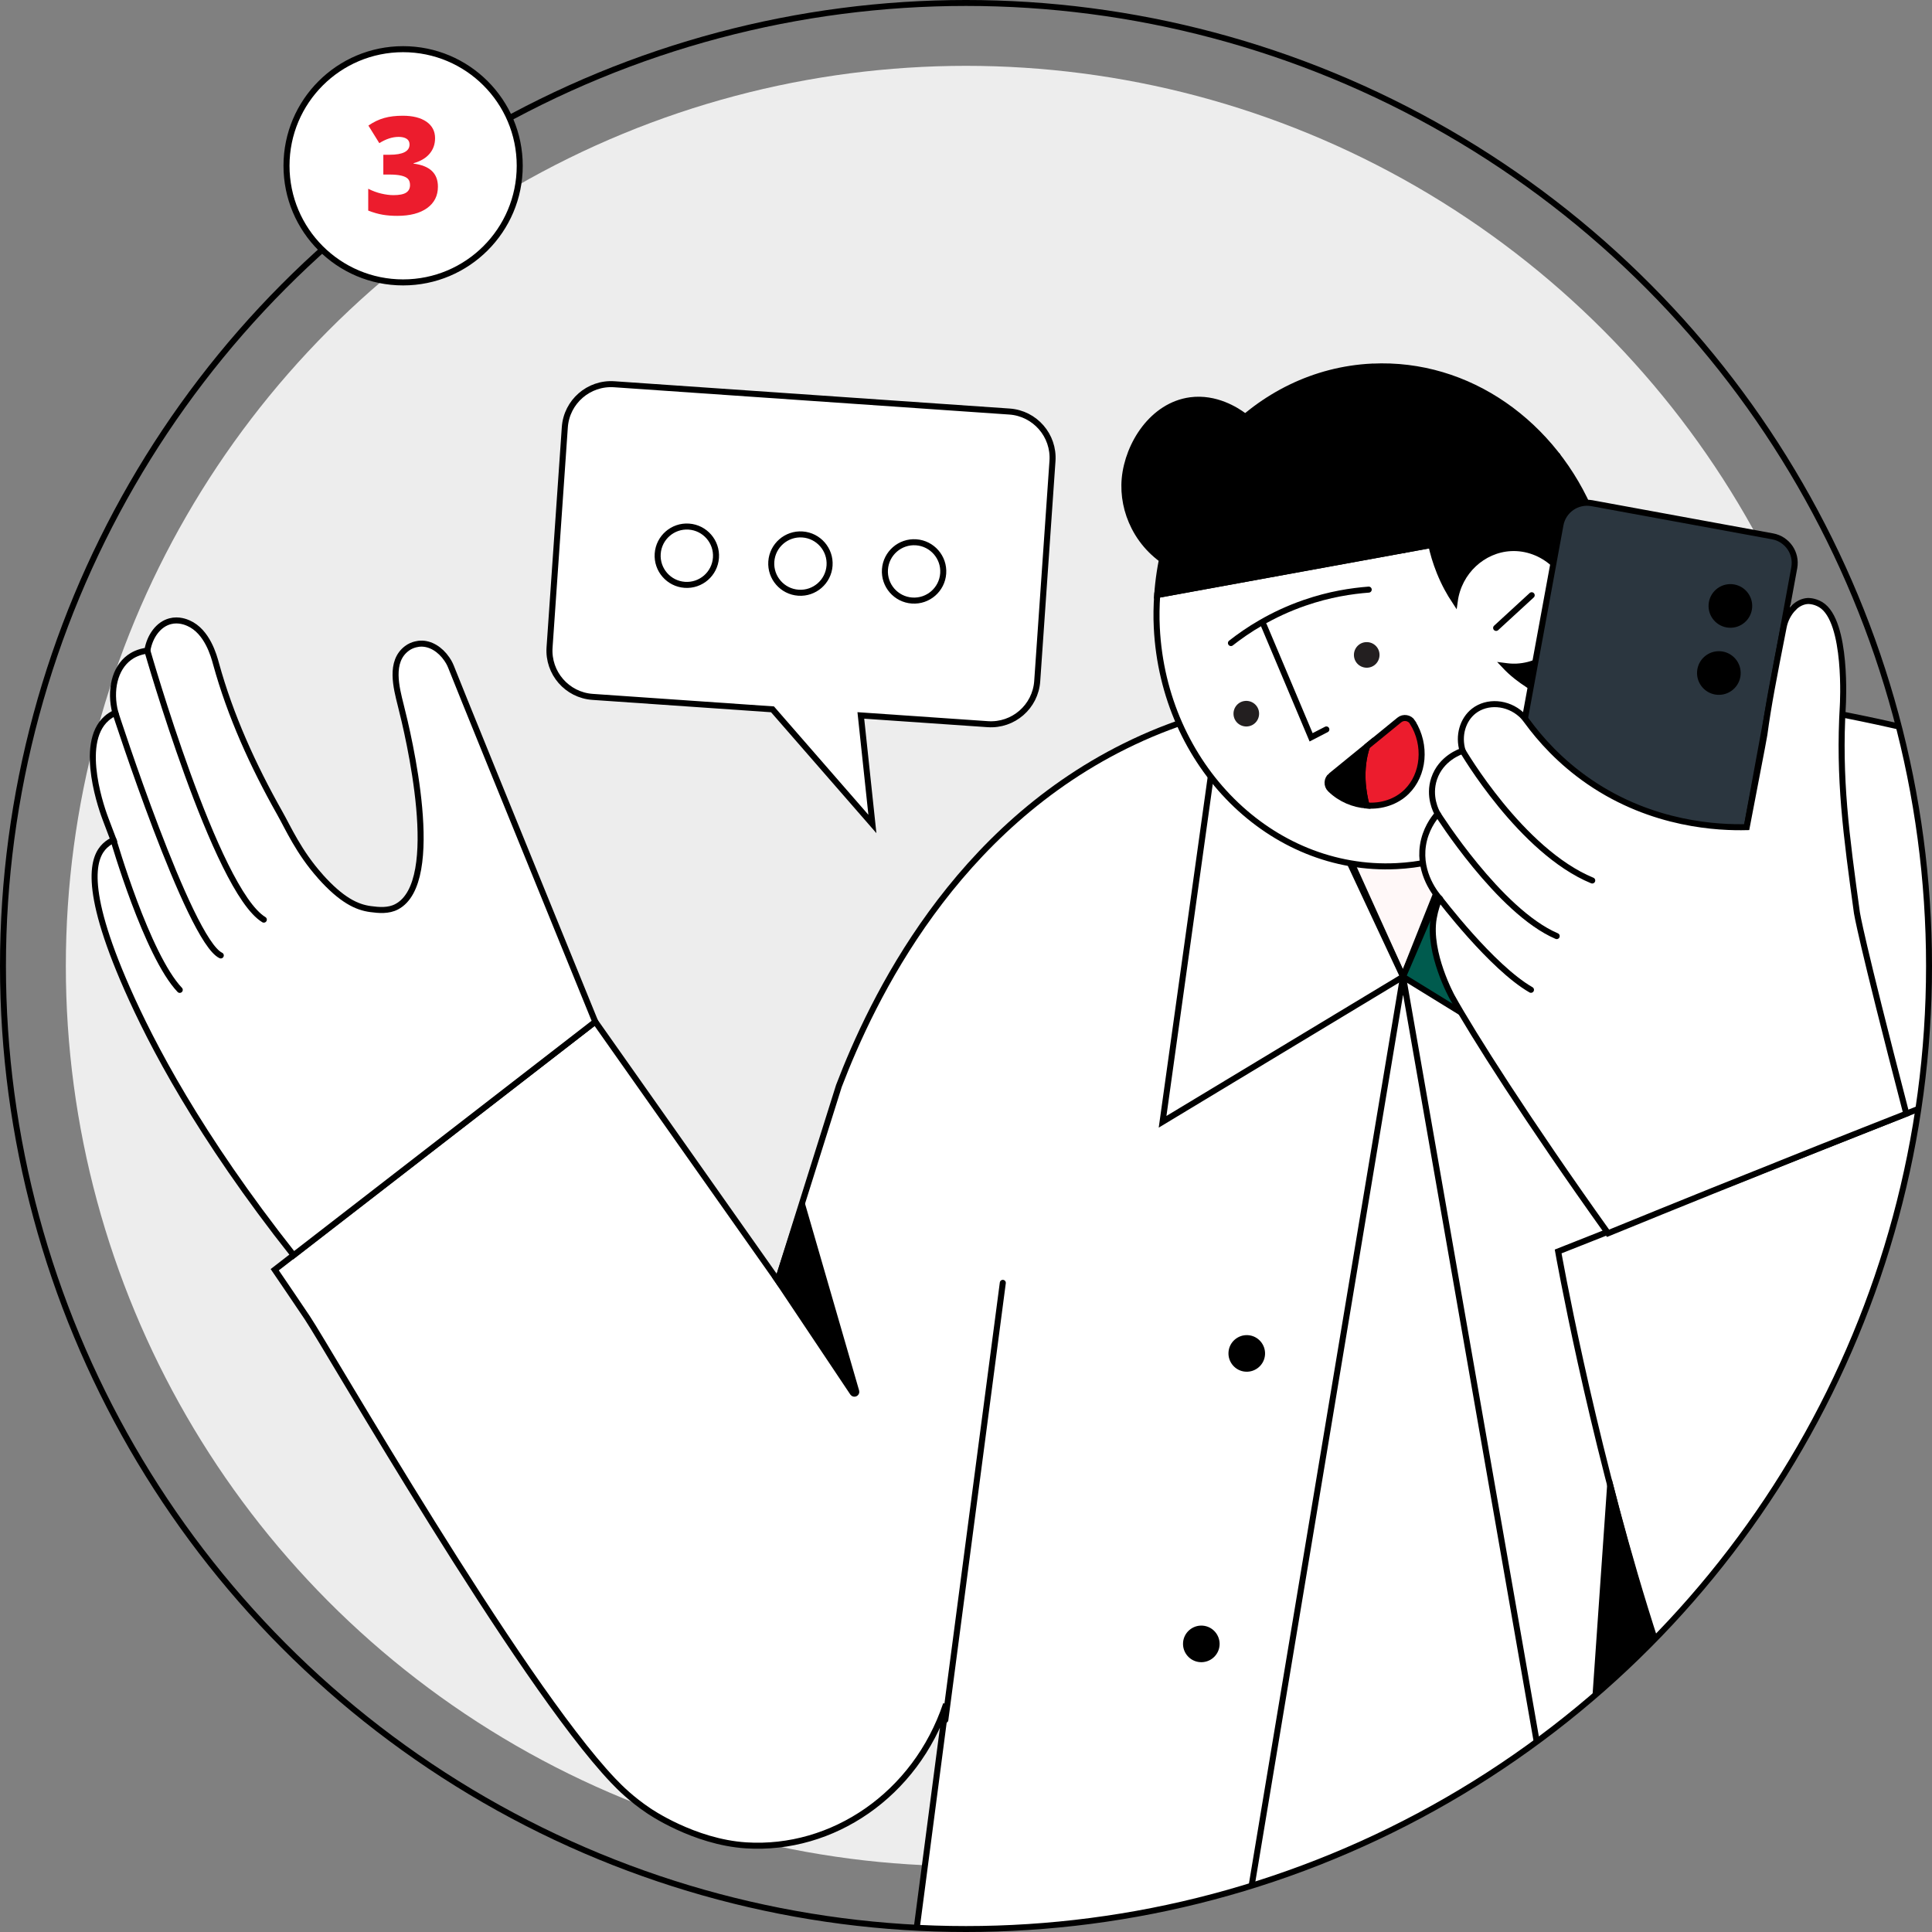 <?xml version="1.0" encoding="UTF-8" standalone="no"?>
<svg
   id="Layer_2"
   data-name="Layer 2"
   viewBox="0 0 481.28 481.28"
   version="1.1"
   sodipodi:docname="step-3-insucorred.svg"
   inkscape:version="1.3.2 (091e20e, 2023-11-25)"
   xmlns:inkscape="http://www.inkscape.org/namespaces/inkscape"
   xmlns:sodipodi="http://sodipodi.sourceforge.net/DTD/sodipodi-0.dtd"
   xmlns="http://www.w3.org/2000/svg"
   xmlns:svg="http://www.w3.org/2000/svg">
  <rect x="0" y="0" width="481.28" height="481.28" fill="#808080" stroke="none"/>
  <sodipodi:namedview
     id="namedview40"
     pagecolor="#ffffff"
     bordercolor="#000000"
     borderopacity="0.25"
     inkscape:showpageshadow="2"
     inkscape:pageopacity="0.0"
     inkscape:pagecheckerboard="0"
     inkscape:deskcolor="#d1d1d1"
     inkscape:zoom="1.9376528"
     inkscape:cx="162.05174"
     inkscape:cy="183.98549"
     inkscape:window-width="1512"
     inkscape:window-height="916"
     inkscape:window-x="0"
     inkscape:window-y="38"
     inkscape:window-maximized="0"
     inkscape:current-layer="g40" />
  <defs
     id="defs1">
    <style
       id="style1">
      .cls-1, .cls-2, .cls-3 {
        fill: none;
      }

      .cls-4, .cls-2, .cls-5, .cls-6, .cls-3, .cls-7, .cls-8, .cls-9, .cls-10 {
        stroke: #000;
        stroke-miterlimit: 10;
      }

      .cls-4, .cls-5, .cls-6, .cls-3, .cls-7, .cls-8, .cls-9, .cls-10 {
        stroke-width: 1.5px;
      }

      .cls-4, .cls-5, .cls-6, .cls-3, .cls-7, .cls-9, .cls-10 {
        stroke-linecap: round;
      }

      .cls-4, .cls-8 {
        fill: #fff;
      }

      .cls-11 {
        fill: #231f20;
      }

      .cls-2 {
        stroke-width: 1.48px;
      }

      .cls-5 {
        fill: #005b4e;
      }

      .cls-7 {
        fill: #2b363f;
      }

      .cls-12, .cls-9 {
        fill: #ed407b;
      }

      .cls-10 {
        fill: #fff8f8;
      }

      .cls-13 {
        fill: #ededed;
      }

      .cls-14 {
        clip-path: url(#clippath);
      }
    </style>
    <clipPath
       id="clippath">
      <circle
         class="cls-1"
         cx="240.64"
         cy="240.64"
         r="239.9"
         id="circle1" />
    </clipPath>
  </defs>
  <g
     id="Layer_1-2"
     data-name="Layer 1">
    <g
       id="g40">
      <g
         id="g39">
        <circle
           class="cls-13"
           cx="240.64"
           cy="240.64"
           r="224.24"
           id="circle2" />
        <g
           class="cls-14"
           clip-path="url(#clippath)"
           id="g38">
          <g
             id="g37">
            <path
               class="cls-4"
               d="M228.33,480.56c17.41.64,33.11,1.39,46.74,2.13,13.62.74,25.16,1.48,34.23,2.09,51.82,3.52,90.69,6.15,117.04,7.97s40.19,2.8,41.94,3.02c12.21,1.54,19.84,2.31,25.8,2.41,5.95.1,10.22-.46,15.69-1.58,23.27-4.77,36.79-21.75,44.99-42.42,8.2-20.67,11.09-45.03,13.07-64.55.49-4.79,1.23-12.13,1.82-20.72.58-8.59,1-18.44.83-28.24-.33-18.47-.73-41.45-5.29-64.34-4.56-22.9-13.28-45.72-30.23-63.87-11.91-12.76-25.31-20.44-42.42-26.11-17.11-5.67-37.92-9.32-64.66-14.02-28.13-4.94-52.43-5.34-71.41-4.12-18.98,1.23-32.63,4.08-39.46,5.66-6.03,1.39-11.64,2.69-17.27,4.37s-11.3,3.72-17.42,6.62c-22.35,10.56-38.62,26.59-50.34,42.67-11.72,16.08-18.88,32.22-23,42.99l-7.62,24.23-7.62,24.23-22.73-32.24-22.73-32.24c-13.31,10.3-26.61,20.6-39.92,30.9-13.31,10.3-26.61,20.6-39.92,30.9.9,1.32,1.76,2.58,2.56,3.76.8,1.18,1.55,2.28,2.23,3.29,0,0,.44.65,1.07,1.59s1.46,2.16,2.23,3.3c2.54,3.78,15.7,26.41,31.17,51.2,15.47,24.79,33.26,51.74,45.05,64.14.85.89,2,2.06,3.46,3.35,1.46,1.29,3.23,2.71,5.34,4.12,0,0,2.8,1.96,7.24,4.01,4.44,2.06,10.52,4.22,17.08,4.64,10.74.68,21.28-2.45,30.1-8.59,8.81-6.13,15.9-15.26,19.7-26.58-1.22,9.34-2.45,18.67-3.67,28.01-1.23,9.34-2.45,18.67-3.67,28.01Z"
               id="path2" />
            <polygon
               class="cls-4"
               points="349.51 243.31 329.4 364.05 309.29 484.78 351.01 487.67 392.72 490.55 371.11 366.93 349.51 243.31"
               id="polygon2" />
            <polygon
               class="cls-10"
               points="336.68 214.94 343.09 229.12 349.51 243.31 355.51 228.23 361.52 213.15 349.1 214.04 336.68 214.94"
               id="polygon3" />
            <path
               class="cls-6"
               d="M193.73,318.98c3.12,4.67,6.24,9.33,9.36,14,3.12,4.67,6.24,9.33,9.36,14,.15.22.4.25.59.16s.33-.3.25-.56c-2.24-7.75-4.49-15.49-6.73-23.24-2.24-7.75-4.49-15.49-6.73-23.24-1.02,3.15-2.03,6.29-3.05,9.44-1.02,3.15-2.03,6.29-3.05,9.44Z"
               id="path3" />
            <path
               class="cls-3"
               d="M249.81,319.57c-2.39,18.15-4.77,36.29-7.16,54.44-2.39,18.15-4.77,36.29-7.16,54.44"
               id="path4" />
            <path
               class="cls-4"
               d="M317,173.88c-4.28,1.04-7.56,1.84-9.76,2.38-2.2.54-3.34.81-3.34.81,0,0-1.87,13.39-4.59,32.88-2.72,19.49-6.29,45.08-9.7,69.5,9.98-6.02,19.97-12.04,29.95-18.07,9.98-6.02,19.97-12.04,29.95-18.07-5.42-11.57-10.83-23.14-16.25-34.72-5.42-11.57-10.83-23.14-16.25-34.72Z"
               id="path5" />
            <path
               class="cls-5"
               d="M381.96,167.72c-5.41,12.6-10.82,25.2-16.23,37.8-5.41,12.6-10.82,25.2-16.23,37.8l33.8,20.8,33.8,20.8c-1.38-6.96-7.18-36.17-12.63-63.64-5.45-27.47-10.56-53.21-10.56-53.21h0s-2.93-.08-5.89-.17c-2.96-.09-5.95-.17-6.07-.17Z"
               id="path6" />
            <g
               id="g19">
              <path
                 class="cls-6"
                 d="M396.56,128.45l-20.01,3.65-20.01,3.65c.96,3.93,2.73,9.43,5.95,15.24s7.91,11.95,14.72,17.15c3.6,2.75,7.22,4.81,10.65,6.36s6.65,2.59,9.43,3.3c1.57-4.14,2.73-8.51,3.45-13.03.72-4.53.98-9.22.75-14.01-.19-3.97-.73-7.83-1.56-11.56-.83-3.73-1.97-7.32-3.38-10.75Z"
                 id="path7" />
              <path
                 class="cls-4"
                 d="M380.87,170.71c-1.25-.81-2.23-1.52-2.99-2.12s-1.29-1.07-1.66-1.41c-.28-.25-.52-.49-.74-.71s-.41-.41-.56-.57c.16.02.34.05.53.07s.4.04.63.06c0,0,.22.02.54.03s.76.02,1.19,0c4.07-.2,7.68-2.03,10.22-4.83,2.54-2.8,4.01-6.57,3.81-10.65-.2-4.12-2.11-7.73-4.95-10.26-2.84-2.53-6.61-3.98-10.53-3.78-3.49.18-6.73,1.65-9.22,3.98-2.49,2.33-4.24,5.53-4.74,9.18-.62-.94-1.27-2.01-1.91-3.2s-1.27-2.52-1.86-3.98c-.5-1.25-.92-2.45-1.26-3.58s-.61-2.2-.82-3.18l-34.14,6.23-34.14,6.23c-.09,1.33-.15,2.67-.17,4.02s0,2.71.07,4.08c.84,17.18,7.95,32.42,18.75,43.18,10.81,10.76,25.31,17.03,40.96,16.26,11.28-.55,21.61-4.69,30.14-11.36,8.52-6.67,15.24-15.88,19.28-26.59-2.24-.58-4.24-1.23-5.99-1.89s-3.26-1.32-4.51-1.91c-.7-.33-1.57-.77-2.58-1.31s-2.14-1.21-3.35-1.99Z"
                 id="path8" />
              <path
                 class="cls-11"
                 d="M313.65,177.63c.04.88-.27,1.69-.82,2.3s-1.33,1-2.21,1.04-1.69-.27-2.3-.82-1-1.33-1.04-2.21.27-1.69.82-2.3,1.33-1,2.21-1.04c.88-.04,1.69.27,2.3.82s1,1.33,1.04,2.21Z"
                 id="path9" />
              <path
                 class="cls-11"
                 d="M343.65,162.99c.04.88-.27,1.69-.82,2.3s-1.33,1-2.21,1.04-1.69-.27-2.3-.82-1-1.33-1.04-2.21.27-1.69.82-2.3,1.33-1,2.21-1.04,1.69.27,2.3.82,1,1.33,1.04,2.21Z"
                 id="path10" />
              <path
                 class="cls-3"
                 d="M306.64,160.19c1.98-1.55,4.5-3.35,7.57-5.11,3.06-1.76,6.66-3.49,10.8-4.92,3.08-1.06,6-1.81,8.69-2.32s5.13-.8,7.26-.96"
                 id="path11" />
              <polyline
                 class="cls-3"
                 points="314.86 155.81 320.74 169.74 326.61 183.67 328.51 182.69 330.41 181.71"
                 id="polyline11" />
              <path
                 class="cls-6"
                 d="M341.79,91.32c-14.4.71-27.25,7.25-36.77,17.46-9.52,10.21-15.7,24.08-16.75,39.44l54.15-9.88,54.15-9.88c-4.68-11.42-12.35-20.99-21.87-27.57-9.52-6.58-20.87-10.15-32.9-9.56Z"
                 id="path12" />
              <polyline
                 class="cls-3"
                 points="372.7 156.42 377.13 152.35 381.56 148.28"
                 id="polyline12" />
              <path
                 class="cls-6"
                 d="M328.65,110.73c1.38,5.96.88,11.95-1.15,17.18-2.03,5.23-5.6,9.7-10.34,12.62-1.89,1.16-3.8,1.98-5.69,2.54-1.89.56-3.74.86-5.51.98-4.82.33-9.57-.7-13.67-2.89-4.1-2.19-7.53-5.53-9.72-9.84-.95-1.87-1.65-3.85-2.05-5.89-.41-2.03-.53-4.13-.34-6.22.4-4.28,2.14-8.84,4.95-12.49,2.82-3.65,6.71-6.38,11.41-7.01,3.17-.42,6.03.21,8.32,1.1s4,2.05,4.88,2.68c-.26,1.06-.5,2.17-.72,3.34s-.41,2.39-.57,3.67c-.09.69-.16,1.37-.22,2.03s-.11,1.31-.15,1.94l10.29-1.88,10.29-1.88Z"
                 id="path13" />
              <polyline
                 class="cls-3"
                 points="292.56 128.77 340.27 121.14 387.98 113.51"
                 id="polyline13" />
              <polyline
                 class="cls-3"
                 points="306.99 126.46 307.44 135.55 307.88 144.64"
                 id="polyline14" />
              <polyline
                 class="cls-3"
                 points="325.85 123.58 326.27 132.17 326.69 140.76"
                 id="polyline15" />
              <polyline
                 class="cls-3"
                 points="348.88 120.13 349.29 128.57 349.71 137.01"
                 id="polyline16" />
              <polyline
                 class="cls-3"
                 points="372.33 116.35 372.72 124.33 373.11 132.32"
                 id="polyline17" />
              <g
                 id="g18">
                <path
                   class="cls-9"
                   d="M351.87,179.9c-.36-.57-.92-.91-1.53-1.01-.6-.1-1.25.05-1.76.47-1.34,1.09-2.68,2.19-4.02,3.28s-2.68,2.19-4.02,3.28c-.97,2.88-1.21,5.76-1.11,8.33s.57,4.81.99,6.41c1.86.14,3.7-.08,5.41-.66,1.71-.57,3.28-1.5,4.58-2.78,2.14-2.1,3.41-5,3.68-8.09s-.43-6.36-2.23-9.22Z"
                   id="path17"
                   style="fill:#ec1c2d;fill-opacity:1" />
                <path
                   class="cls-6"
                   d="M331.54,193.24c-.52.42-.8,1.03-.83,1.65s.19,1.25.68,1.72c1.28,1.24,2.73,2.19,4.27,2.86s3.15,1.06,4.76,1.18c-.43-1.6-.89-3.84-.99-6.41s.13-5.45,1.11-8.33c-1.5,1.22-3,2.44-4.5,3.67s-3,2.44-4.5,3.67Z"
                   id="path18" />
              </g>
            </g>
            <path
               class="cls-6"
               d="M314.38,337.41c-.07,1.05-.56,1.97-1.3,2.61s-1.71,1-2.76.93-1.97-.56-2.61-1.3-1-1.71-.93-2.76.56-1.97,1.3-2.61,1.71-1,2.76-.93,1.97.56,2.61,1.3,1,1.71.93,2.76Z"
               id="path19" />
            <path
               class="cls-6"
               d="M303.06,409.77c-.07,1.05-.56,1.97-1.3,2.61-.73.64-1.71,1-2.76.93s-1.97-.56-2.61-1.3c-.64-.73-1-1.71-.93-2.76s.56-1.97,1.3-2.61,1.71-1,2.76-.93,1.97.56,2.61,1.3,1,1.71.93,2.76Z"
               id="path20" />
            <path
               class="cls-3"
               d="M468.28,495.77c-24.54-4-44.57-50-58.47-95.01-13.9-45-21.66-89.01-21.66-89.01l47.73-18.89,47.73-18.89,16.87,49.71,16.87,49.71"
               id="path21" />
            <path
               class="cls-7"
               d="M421.75,241.67l-22.51-4.13-22.51-4.13c-1.82-.33-3.34-1.38-4.32-2.79-.98-1.42-1.41-3.2-1.08-5.03l8.7-47.42,8.7-47.42c.33-1.82,1.38-3.34,2.79-4.32,1.42-.98,3.2-1.41,5.03-1.08l22.51,4.13,22.51,4.13c1.82.33,3.34,1.38,4.32,2.79s1.41,3.2,1.08,5.03l-8.7,47.42-8.7,47.42c-.33,1.82-1.38,3.34-2.79,4.32s-3.2,1.41-5.03,1.08Z"
               id="path22" />
            <path
               class="cls-6"
               d="M435.73,151.27c-.09,1.29-.69,2.42-1.6,3.21-.9.79-2.11,1.23-3.4,1.14s-2.42-.69-3.21-1.6c-.79-.9-1.23-2.11-1.14-3.4s.69-2.42,1.6-3.21,2.11-1.23,3.4-1.14,2.42.69,3.21,1.6,1.23,2.11,1.14,3.4Z"
               id="path23" />
            <path
               class="cls-6"
               d="M432.86,167.98c-.09,1.29-.69,2.42-1.6,3.21s-2.11,1.23-3.4,1.14-2.42-.69-3.21-1.6-1.23-2.11-1.14-3.4.69-2.42,1.6-3.21,2.11-1.23,3.4-1.14,2.42.69,3.21,1.6,1.23,2.11,1.14,3.4Z"
               id="path24" />
            <path
               class="cls-4"
               d="M446.79,151.42c.49-.48,1.03-.89,1.62-1.18s1.22-.48,1.88-.52c0,0,.4-.03,1.01.07s1.43.33,2.27.84c3.38,2.05,4.75,8.33,5.28,14.09.53,5.76.22,11.01.22,11.01-.54,9.1-.33,17.17.35,25.39.68,8.22,1.83,16.59,3.16,26.29,0,0,.2,1.43,1.83,8.4s4.71,19.47,10.47,41.62c-3.63,1.43-7.27,2.86-10.9,4.3-3.64,1.44-7.28,2.88-10.92,4.33-8.81,3.51-17.6,7.03-26.34,10.55-8.75,3.53-17.46,7.06-26.14,10.61-10.01-14-18.45-26.44-25.03-36.51-6.58-10.08-11.29-17.8-13.81-22.34,0,0-1.52-2.75-2.85-6.58-1.33-3.83-2.48-8.74-1.74-13.06.19-1.09.44-2.06.7-2.89s.53-1.52.75-2.05c-.36-.4-1.66-1.92-2.74-4.23s-1.93-5.41-1.39-8.97c.3-1.96.95-3.61,1.65-4.92s1.47-2.3,2.01-2.91c-.17-.3-.76-1.39-1.12-2.95s-.5-3.62.25-5.85c.86-2.55,2.5-4.24,3.99-5.31s2.84-1.52,3.1-1.6c-.57-1.89-.57-3.83-.07-5.57s1.48-3.28,2.87-4.36c1.63-1.27,3.73-1.84,5.85-1.69s4.26,1.01,6,2.6c.26.24.5.5.73.77s.44.55.65.84c1.64,2.24,3.7,4.77,6.26,7.36,2.56,2.59,5.6,5.23,9.21,7.71,7.95,5.46,16.06,8.33,23.04,9.82s12.82,1.6,16.24,1.52c2.12-11,3.22-16.76,3.79-19.77s.6-3.27.6-3.27c.5-3.73,1.07-7.21,1.83-11.37s1.71-9.01,2.98-15.46c.17-.89.48-1.77.9-2.57s.95-1.55,1.57-2.16Z"
               id="path25" />
            <path
               class="cls-3"
               d="M364.35,187.04s3.64,6.25,9.49,13.41c5.85,7.16,13.93,15.24,22.8,18.89"
               id="path26" />
            <path
               class="cls-3"
               d="M358.13,202.74s3.82,6.07,9.44,12.91c5.62,6.84,13.03,14.46,20.22,17.54"
               id="path27" />
            <path
               class="cls-3"
               d="M358.6,223.78s3.25,4.29,7.72,9.29c4.47,5,10.17,10.69,15.06,13.5"
               id="path28" />
            <path
               class="cls-4"
               d="M251.48,102.52l-49.23-3.4-49.23-3.4c-3.18-.22-6.15.87-8.38,2.81-2.23,1.94-3.72,4.73-3.94,7.91l-1.9,27.42-1.9,27.42c-.22,3.18.87,6.15,2.81,8.38,1.94,2.23,4.73,3.72,7.91,3.94l22.41,1.55,22.41,1.55,12.44,14.28,12.44,14.28-1.44-13.52-1.44-13.52,15.81,1.09,15.81,1.09c3.18.22,6.15-.87,8.38-2.81,2.23-1.94,3.72-4.73,3.94-7.91l1.9-27.42,1.9-27.42c.22-3.18-.87-6.15-2.81-8.38-1.94-2.23-4.73-3.72-7.91-3.94Z"
               id="path29" />
            <g
               id="g32">
              <path
                 class="cls-4"
                 d="M178.35,138.94c-.14,2-1.08,3.76-2.48,4.98s-3.27,1.91-5.28,1.77-3.76-1.08-4.98-2.48-1.91-3.27-1.77-5.28,1.08-3.76,2.48-4.98c1.4-1.22,3.27-1.91,5.28-1.77s3.76,1.08,4.98,2.48c1.22,1.4,1.91,3.27,1.77,5.28Z"
                 id="path30" />
              <path
                 class="cls-4"
                 d="M234.96,142.85c-.14,2-1.08,3.76-2.48,4.98s-3.27,1.91-5.28,1.77-3.76-1.08-4.98-2.48-1.91-3.27-1.77-5.28,1.08-3.76,2.48-4.98c1.4-1.22,3.27-1.91,5.28-1.77s3.76,1.08,4.98,2.48c1.22,1.4,1.91,3.27,1.77,5.28Z"
                 id="path31" />
              <path
                 class="cls-4"
                 d="M206.65,140.9c-.14,2-1.08,3.76-2.48,4.98s-3.27,1.91-5.28,1.77-3.76-1.08-4.98-2.48c-1.22-1.4-1.91-3.27-1.77-5.28s1.08-3.76,2.48-4.98c1.4-1.22,3.27-1.91,5.28-1.77s3.76,1.08,4.98,2.48c1.22,1.4,1.91,3.27,1.77,5.28Z"
                 id="path32" />
            </g>
            <path
               class="cls-4"
               d="M79.78,218.28c-2.7-3.02-4.69-6.03-6.28-8.75-1.59-2.72-2.77-5.16-3.84-7.05-3.31-5.86-6.38-11.91-9.07-18.11-2.69-6.21-5-12.57-6.79-19.07-.26-.96-.8-2.95-1.86-4.97s-2.63-4.05-4.98-5.09c-.28-.12-.89-.39-1.7-.55s-1.82-.22-2.9.07c-1.43.38-2.68,1.28-3.66,2.55s-1.69,2.91-2,4.77c-1.12.14-2.04.42-2.78.74s-1.31.68-1.72.99c-1.8,1.33-3.03,3.36-3.63,5.76s-.57,5.17.16,8c-.43.19-.82.4-1.18.63s-.69.48-.98.74c-3.66,3.19-3.86,9.11-3.08,14.42.78,5.31,2.55,10.01,2.84,10.76.32.85.64,1.7.97,2.56s.64,1.7.97,2.56c-.29.13-.63.31-1,.55s-.77.54-1.16.92c-1.33,1.29-2.8,3.69-2.51,9.02.29,5.32,2.35,13.57,8.07,26.55,2.99,6.78,7.43,15.89,14.09,27.05,6.66,11.16,15.53,24.37,27.38,39.36,12.52-9.69,25.05-19.39,37.57-29.08,12.52-9.69,25.05-19.39,37.57-29.08-10.09-24.76-18.75-46.03-25.05-61.53-6.3-15.5-10.23-25.22-10.87-26.88-.03-.08-.13-.32-.29-.66s-.41-.78-.73-1.25c-.85-1.25-1.89-2.24-3.02-2.91s-2.37-1.02-3.61-.96c-.12,0-.59.03-1.22.19s-1.41.45-2.13,1c-2.19,1.63-2.85,4.08-2.82,6.66s.74,5.3,1.29,7.49c.94,3.68,3.61,14.68,4.59,25.54.98,10.86.25,21.57-5.61,24.66-1.02.54-2.12.75-3.23.8-1.11.05-2.24-.08-3.3-.22-1.7-.23-3.5-.78-5.53-2.02s-4.31-3.16-6.96-6.13Z"
               id="path33" />
            <path
               class="cls-3"
               d="M28.26,209.22s2.09,7.19,5.19,15.46c3.11,8.27,7.24,17.61,11.33,21.91"
               id="path34" />
            <path
               class="cls-3"
               d="M28.74,177.57s4.58,14.17,10.16,28.81c5.58,14.64,12.14,29.75,16.1,31.63"
               id="path35" />
            <path
               class="cls-3"
               d="M36.7,162.08s4.27,14.94,10.03,30.79c5.76,15.85,13.02,32.6,18.99,36.22"
               id="path36" />
            <path
               class="cls-6"
               d="M401.1,369.98c-1.4,20.09-2.79,40.19-4.19,60.28-1.4,20.09-2.79,40.19-4.19,60.28,0,0,17.88,1.24,35.76,2.47,17.88,1.24,35.77,2.47,35.79,2.47-2.01-.14-4-1.37-5.83-2.87-1.84-1.51-3.52-3.3-4.9-4.57-7.97-7.29-14.32-16.28-19.67-25.91-5.35-9.63-9.68-19.9-13.6-29.75-2.47-6.2-4.42-11.71-6.22-17.21-1.8-5.51-3.43-11.01-5.26-17.2-1.08-3.64-2.29-7.83-3.58-12.52s-2.68-9.87-4.1-15.48Z"
               id="path37" />
          </g>
        </g>
        <circle
           class="cls-2"
           cx="240.64"
           cy="240.64"
           r="239.9"
           id="circle38" />
      </g>
      <circle
         class="cls-8"
         cx="100.42"
         cy="41.3"
         r="29.05"
         id="circle39" />
      <path
         class="cls-12"
         d="M108.38,34.43c0,1.5-.46,2.8-1.38,3.88-.92,1.08-2.25,1.86-3.98,2.35v.1c4.05.51,6.07,2.42,6.07,5.74,0,2.26-.89,4.03-2.68,5.33-1.79,1.29-4.27,1.94-7.44,1.94-1.31,0-2.51-.09-3.63-.28s-2.31-.53-3.61-1.03v-5.44c1.06.54,2.14.94,3.24,1.2,1.1.26,2.12.39,3.04.39,1.44,0,2.49-.2,3.14-.61s.99-1.04.99-1.9c0-.66-.17-1.18-.51-1.54-.34-.36-.9-.63-1.66-.81-.76-.18-1.76-.27-2.99-.27h-1.49v-4.93h1.53c3.33,0,5-.85,5-2.56,0-.64-.25-1.12-.74-1.43-.49-.31-1.15-.46-1.98-.46-1.55,0-3.15.52-4.81,1.56l-2.72-4.38c1.28-.88,2.6-1.52,3.94-1.89,1.34-.38,2.88-.56,4.62-.56,2.51,0,4.48.5,5.91,1.49,1.43,1,2.14,2.37,2.14,4.12Z"
         id="path39"
         style="fill:#ec1c2d;fill-opacity:1" />
    </g>
  </g>
</svg>
